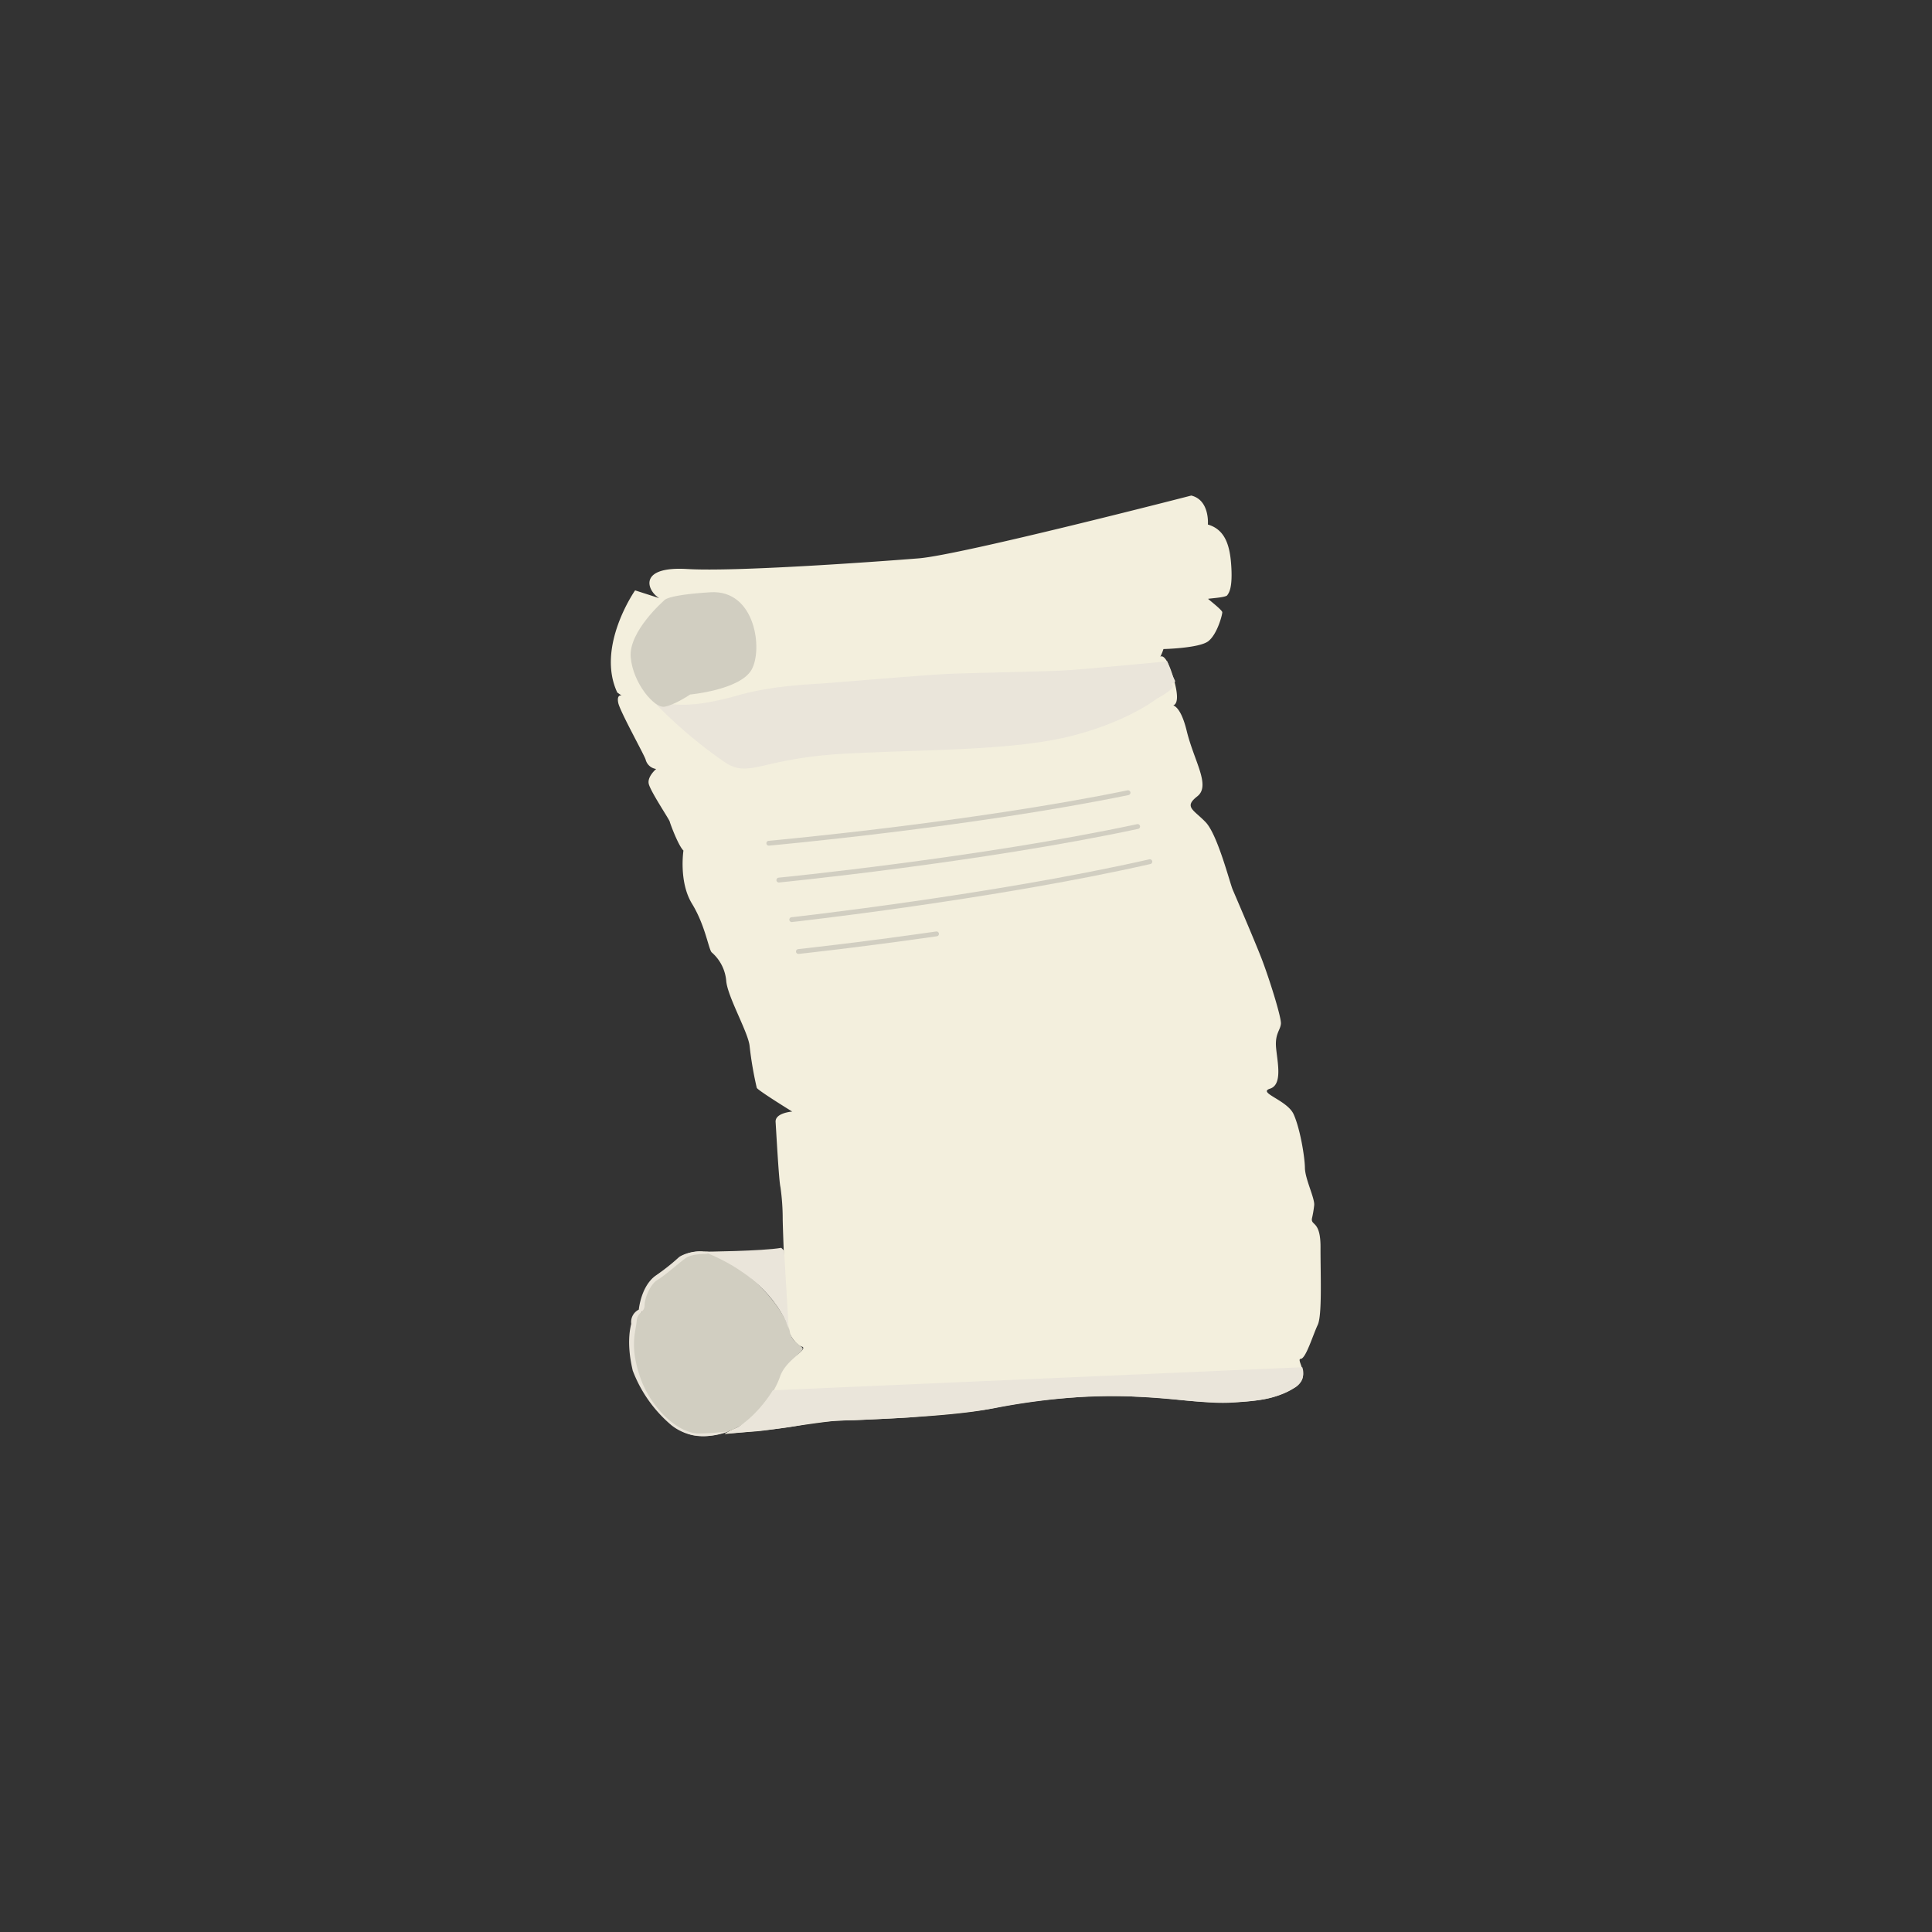 <?xml version="1.0" encoding="UTF-8"?> <svg xmlns="http://www.w3.org/2000/svg" viewBox="0 0 400 400"><rect x="0" y="0" width="400" height="400" fill="#333333" stroke="none"/><defs><style>.cls-1{fill:#f3efdd;}.cls-2{fill:#d1cec1;}.cls-3{fill:#eae5da;}.cls-4{fill:none;stroke:#d1cec1;stroke-linecap:round;stroke-linejoin:round;}</style></defs><g id="geschiedenis"><path class="cls-1" d="M150,296.91s3.46-.35,6.4-.55,13.94-2.07,17-2.21,22.59-.68,31.56-2.46a124.94,124.94,0,0,1,39.12-1.88c17.06,1.86,23.08-1.36,25-3.42s-.81-5,.24-5.06,2.53-5,3.49-7,.57-10.52.59-16.09-2-4.43-1.78-5.95a22.75,22.75,0,0,0,.47-2.78c.13-1.45-1.89-5.42-1.92-7.71s-1-8.16-2.34-11.11-7.54-4.45-4.89-5.29,1.53-5.51,1.26-8.45.89-3.64,1-5-2.53-9.72-4.09-13.71-5.87-14-5.87-14c-.58-1.28-3.13-11.4-5.61-14s-4.6-3.14-1.75-5.36-.65-7.25-2.18-13.54-3.52-5.35-3.52-5.35,2.68,1.19.88-5.22-3-4.59-2.83-4.79a11.2,11.2,0,0,0,.65-1.6s7.41-.17,9.28-1.62,2.92-5.52,2.9-6-2.91-2.69-2.93-2.77,3.61-.26,3.95-.74,1.1-1.42.86-5.76-1.16-7.81-4.86-8.89c0,0,.43-5.06-3.44-6,0,0-47.68,12.3-56.43,13s-37.9,2.81-47.9,2.21-8.46,4.18-6.09,5.85.27.18.27.18l-5-1.61s-8.14,11.64-3.69,21.15l.9.63s-1.06-.32-.7,1.5,5.67,11.28,5.69,11.83a2.62,2.62,0,0,0,2.16,1.87s-1.81,1.52-1.55,3,4.25,7.41,4.36,7.89,1.79,5,2.84,6c0,0-1,6.47,1.77,11s3.44,9.46,4.08,10.08a8.79,8.79,0,0,1,3,5.81c.19,3.23,4.59,10.77,4.85,13.6a74.24,74.24,0,0,0,1.48,8.63c.2.52,7.34,4.92,7.34,4.92s-3.57.24-3.44,2.16.68,12.21,1,13.46a46.19,46.19,0,0,1,.47,6.54c0,1.14.33,10.34.53,13.79s.24,7.37.28,8.25,1.54,4,3.13,4.45-3.23,3.07-3.89,3.93-4.37,7.89-4.77,8.65-2.85,3.71-4.32,4.08A11.16,11.16,0,0,0,150,296.91Z"></path><path class="cls-2" d="M146.25,259.13s-3.87-.35-5.45,1.25-4.75,3.44-5.75,4.41a9.75,9.75,0,0,0-2.27,6c.18,1.91-.12.27-.12.27s-1.54.72-1.61,2.08-2,7.47,1.66,13.56,5.36,7.59,6.53,8.28,3.76,3.89,11.13,1.51,10.59-9.86,11.11-11.43c1.07-3.18,4.65-4.89,4.71-5.83,0-.58-2.32-1.26-2.68-3.61-.15-.95-2.11-6.16-8.47-11.38S146.25,259.13,146.25,259.13Z"></path><path class="cls-3" d="M145.7,259.15s12.19-.11,16.05-.8c0,0,.59.54.6.67s.94,16.13.94,16.13S160.61,265,145.7,259.15Z"></path><path class="cls-3" d="M241.68,136.92s-17.24,1.66-21.29,1.89-19.39.5-24.23.72-23.91,1.85-26.26,2-10.31.48-17.07,2.42c-15.07,4.31-17.6.31-19.21-.49A96.8,96.8,0,0,0,150,157.77c5.23,3.53,7.31-.83,25.36-1.75s35.2-.61,47.3-3.86c11.21-3,16.88-7.53,16.88-7.53s4.4-2.29,3.06-2.95c-.48-.24,1-.06.62-.86A24.63,24.63,0,0,1,241.68,136.92Z"></path><path class="cls-3" d="M150.09,296.82c.08,0,10.64-.71,15.72-1.77a59.44,59.44,0,0,1,10.87-1s11.42-.51,12.45-.66,12.09-.87,17.57-2a141.4,141.4,0,0,1,15.66-2.06,85.29,85.29,0,0,1,12.86-.15c8.76.38,15.24,1.63,20.41,1.17s7.66-.41,12.13-2.89a3.49,3.49,0,0,0,1.86-4.39L160,287.85s-3.9,6.73-9.82,8.93"></path><path class="cls-2" d="M142.89,143.79s10.28-.95,12.69-5.09.86-16.66-8.49-16.08-9.6,1.71-9.6,1.71-7.35,6.36-6.91,11.72,4.9,10.63,7,10.27S142.89,143.79,142.89,143.79Z"></path><path class="cls-3" d="M146.52,259.53c.23.2-3.06-.17-4.63,1s-4.46,3.72-5.78,4.47-2.61,3.47-2.65,5.2-1.45,1.2-1.65,3.39-1.49,5.13.74,11.58,8,11.82,12.44,11.62a58.49,58.49,0,0,0,5.92-.46s-6.66,2.95-11.92-1.27a27.64,27.64,0,0,1-8-11.32c-.08-.5-1.4-5.32-.3-9.65a2.88,2.88,0,0,1,1.57-2.95s.41-4.77,3.44-7a44.66,44.66,0,0,0,4.79-3.78C141.14,259.67,145.19,258.37,146.52,259.53Z"></path><path class="cls-4" d="M159.17,174.58s41.66-3.75,74.38-10.46"></path><path class="cls-4" d="M161.25,182.21s41.63-4.1,74.29-11.09"></path><path class="cls-4" d="M163.92,190.4s41.57-4.61,74.15-12"></path><path class="cls-4" d="M165.3,197s12.22-1.3,28.6-3.65"></path></g></svg> 